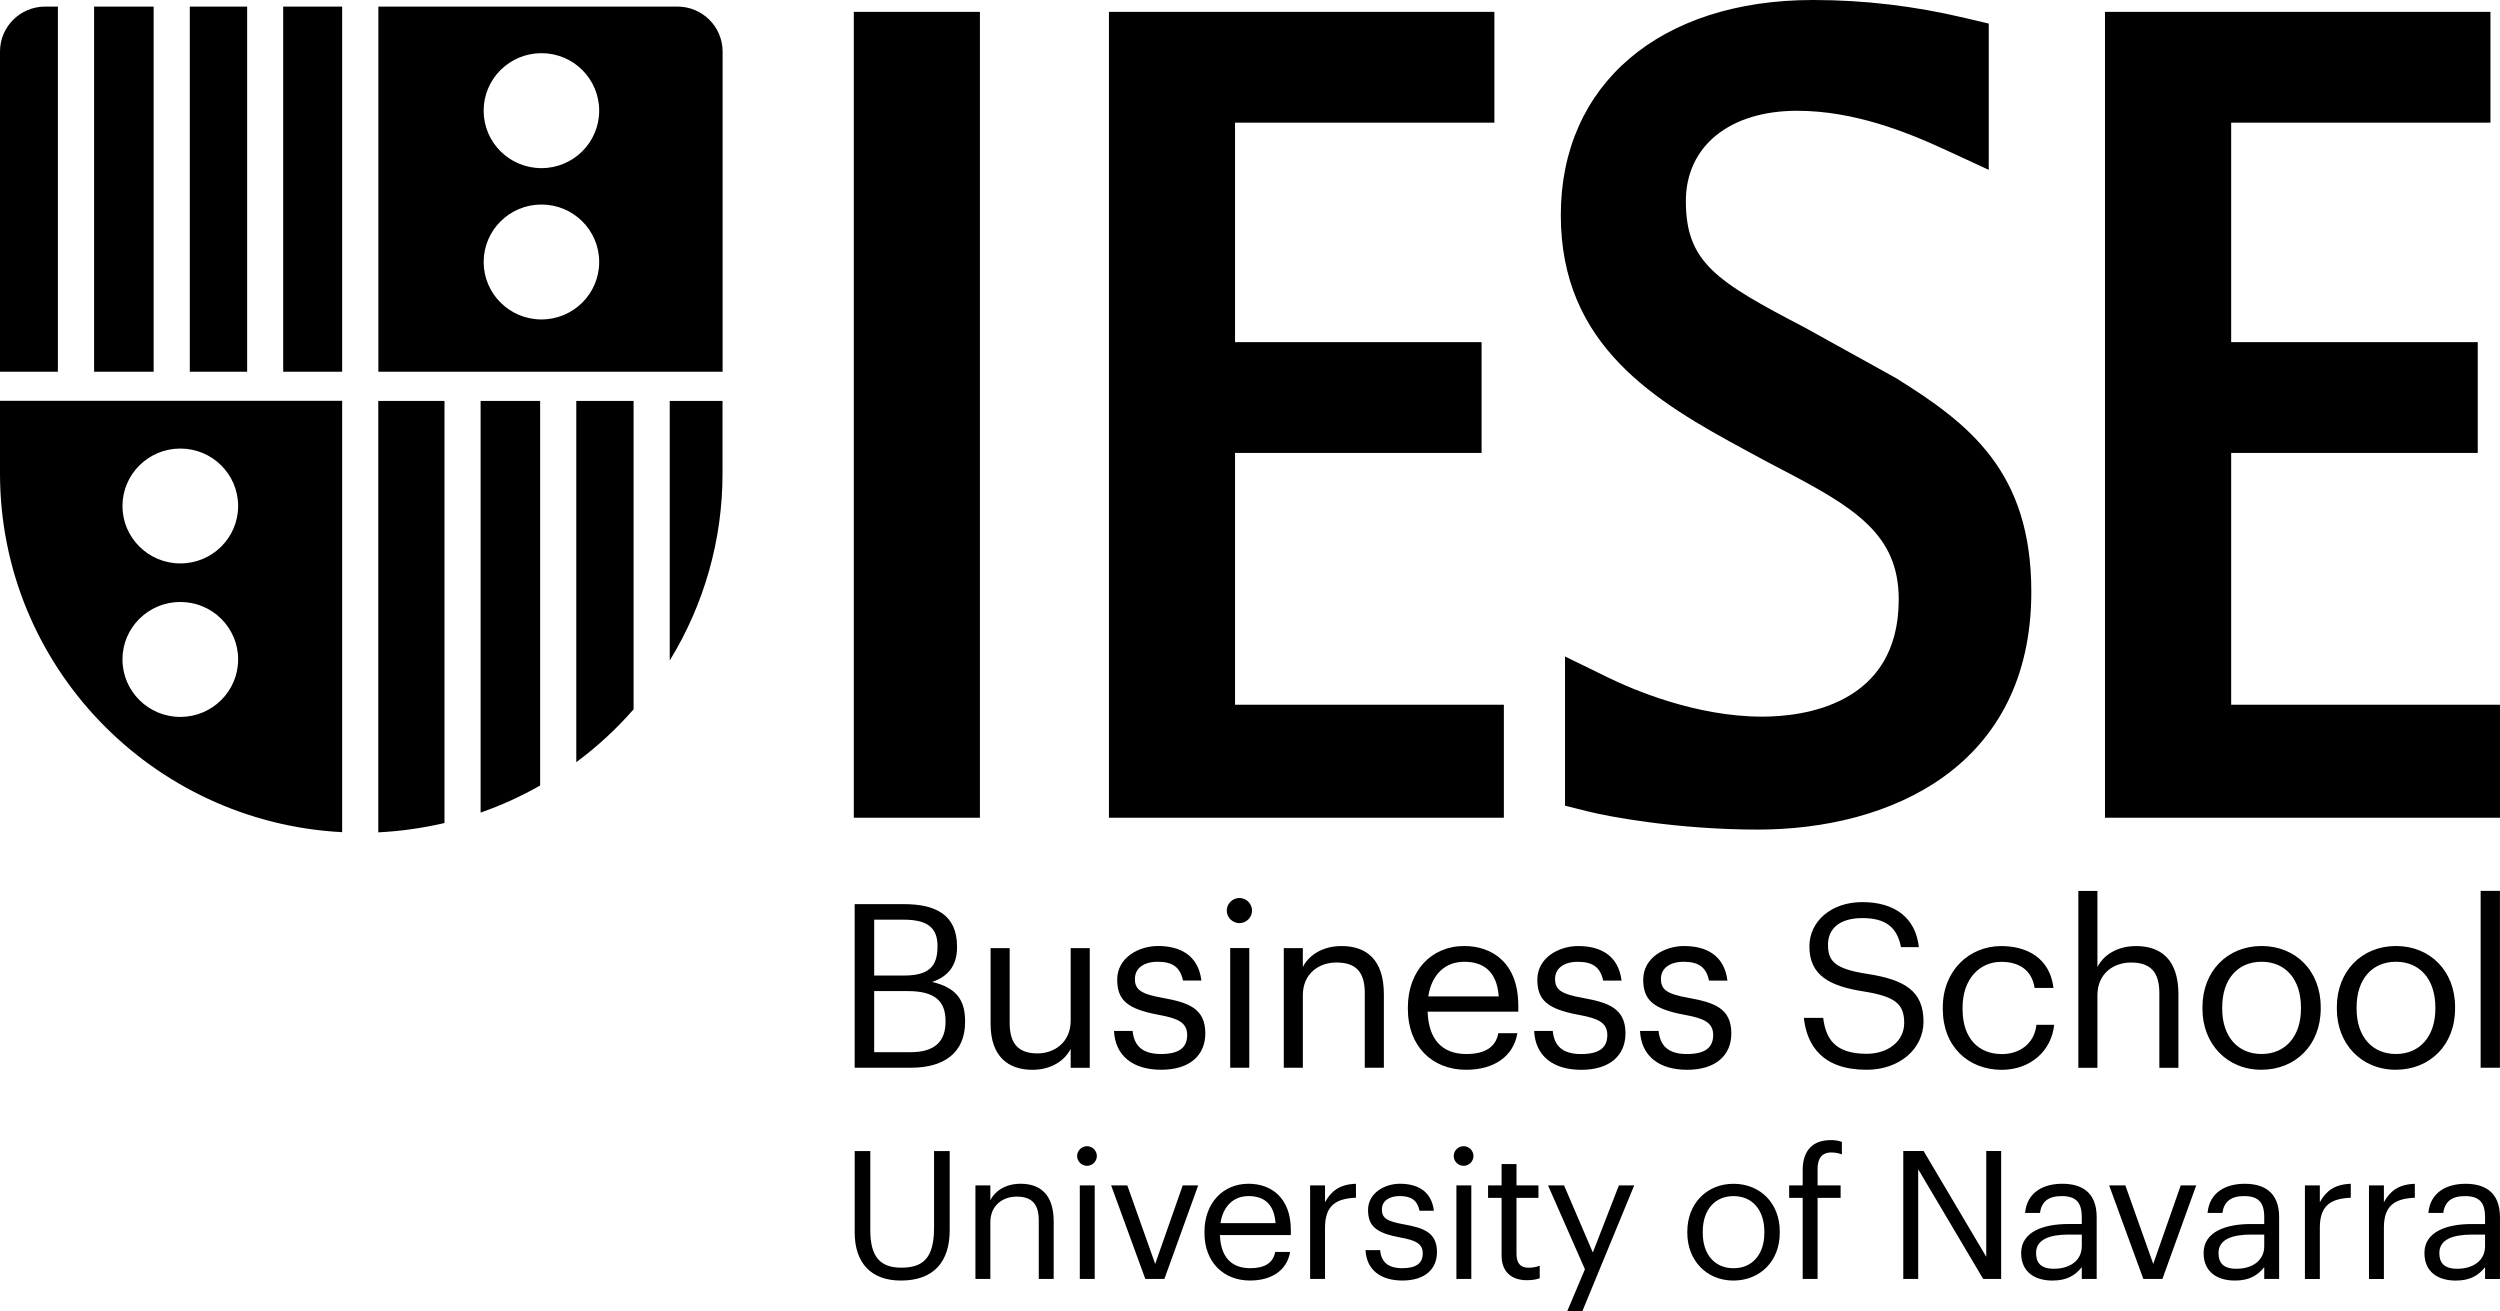 <svg width="122" height="64" viewBox="0 0 122 64" fill="none" xmlns="http://www.w3.org/2000/svg">
<path d="M47.82 0.58H41.666V39.904H47.82V0.58ZM108.881 34.391V22.104H120.914V16.695H108.881V5.986H121.534V0.58H102.723V39.904H122.001V34.392H108.881V34.391ZM92.496 18.434L92.502 18.436L92.482 18.424L92.497 18.434H92.496Z" fill="black"/>
<path d="M92.496 18.434L92.502 18.436L92.481 18.424L92.496 18.434H92.496Z" fill="black"/>
<path d="M85.231 21.994L86.173 22.504C86.188 22.514 86.939 22.906 86.939 22.906C90.484 24.759 92.658 26.056 92.658 29.251C92.658 34.415 87.993 34.972 85.986 34.972C82.741 34.972 79.655 33.638 78.479 33.065L76.373 32.036V39.317L77.49 39.597C78.467 39.846 81.863 40.484 85.778 40.484C92.231 40.484 99.128 37.436 99.128 28.88C99.128 23.029 96.131 20.692 92.51 18.443L92.495 18.434L88.043 15.968C83.754 13.731 82.27 12.805 82.27 9.813C82.27 7.138 84.401 5.406 87.699 5.406C90.465 5.406 93.038 6.433 94.973 7.328L97.051 8.288V1.151L95.914 0.882C93.412 0.289 90.977 0 88.475 0C81 0 76.167 4.121 76.167 10.498C76.167 16.875 80.776 19.59 85.231 21.994M73.389 34.392H60.27V22.104H72.302V16.696H60.27V5.986H72.926V0.58H54.116V39.904H73.389V34.391V34.392ZM49.805 57.767C49.049 57.767 48.54 58.142 48.329 58.57V57.846H47.601V62.412H48.329V59.644C48.329 58.823 48.935 58.395 49.612 58.395C50.35 58.395 50.692 58.752 50.692 59.556V62.411H51.42V59.608C51.42 58.281 50.754 57.767 49.806 57.767M52.694 62.412H53.422V57.846H52.694V62.412ZM45.581 59.933C45.581 61.461 44.984 61.862 43.983 61.862C42.982 61.862 42.471 61.357 42.471 60.047V56.171H41.709V60.135C41.709 61.654 42.525 62.491 43.965 62.491C45.581 62.491 46.345 61.558 46.345 60.038V56.171H45.582V59.933L45.581 59.933ZM53.045 55.934C52.78 55.936 52.565 56.149 52.563 56.413C52.563 56.675 52.782 56.892 53.045 56.892C53.308 56.892 53.527 56.675 53.527 56.413C53.525 56.149 53.31 55.936 53.045 55.934ZM56.373 61.68L55.012 57.846H54.223L55.891 62.413H56.822L58.472 57.846H57.717L56.373 61.68ZM105.078 61.68L103.717 57.846H102.926L104.595 62.413H105.525L107.176 57.846H106.421L105.078 61.68ZM96.928 61.33L93.872 56.17H92.88V62.412H93.608V57.059L96.779 62.412H97.656V56.17H96.929V61.33H96.928ZM101.591 60.815C101.591 61.522 101.002 61.915 100.23 61.915C99.588 61.915 99.36 61.619 99.36 61.147C99.36 60.474 100.036 60.247 100.959 60.247H101.592V60.815H101.591ZM100.642 57.767C99.755 57.767 98.921 58.151 98.825 59.19H99.553C99.623 58.631 99.975 58.369 100.607 58.369C101.309 58.369 101.591 58.675 101.591 59.4V59.732H100.932C99.755 59.732 98.632 60.09 98.632 61.146C98.632 62.081 99.306 62.491 100.159 62.491C100.835 62.491 101.249 62.265 101.591 61.837V62.413H102.318V59.401C102.318 58.126 101.521 57.768 100.642 57.768M77.73 61.121L76.326 57.847H75.544L77.345 61.941L76.475 64.001H77.213L79.75 57.846H79.003L77.731 61.121H77.73ZM87.971 57.104V57.847H87.311V58.457H87.971V62.413H88.698V58.457H89.822V57.847H88.698V57.026C88.698 56.562 88.892 56.24 89.366 56.24C89.567 56.24 89.753 56.283 89.884 56.336V55.725C89.71 55.662 89.525 55.633 89.34 55.638C88.427 55.638 87.971 56.178 87.971 57.104ZM86.1 60.169C86.1 61.2 85.52 61.89 84.597 61.89C83.674 61.89 83.095 61.209 83.095 60.169V60.099C83.095 59.051 83.675 58.37 84.597 58.37C85.52 58.37 86.1 59.051 86.1 60.108V60.169ZM84.597 57.769C83.297 57.769 82.341 58.728 82.341 60.099V60.169C82.341 61.506 83.279 62.491 84.588 62.491C85.897 62.491 86.853 61.54 86.853 60.161V60.092C86.853 58.719 85.897 57.769 84.597 57.769ZM121.271 60.816C121.271 61.523 120.682 61.916 119.909 61.916C119.267 61.916 119.04 61.62 119.04 61.148C119.04 60.475 119.716 60.248 120.639 60.248H121.271V60.816ZM120.322 57.769C119.435 57.769 118.6 58.153 118.505 59.191H119.233C119.303 58.632 119.654 58.37 120.287 58.37C120.99 58.37 121.271 58.676 121.271 59.401V59.733H120.612C119.435 59.733 118.312 60.091 118.312 61.147C118.312 62.082 118.987 62.492 119.839 62.492C120.515 62.492 120.928 62.266 121.271 61.839V62.414H121.998V59.402C121.998 58.127 121.2 57.769 120.322 57.769M116.334 58.668V57.848H115.606V62.414H116.334V59.908C116.334 58.781 116.922 58.493 117.844 58.449V57.77C117.018 57.795 116.624 58.152 116.334 58.667M113.208 58.667V57.847H112.48V62.414H113.208V59.907C113.208 58.781 113.796 58.492 114.718 58.449V57.769C113.893 57.795 113.498 58.151 113.208 58.667M110.495 60.815C110.495 61.523 109.906 61.916 109.134 61.916C108.492 61.916 108.263 61.619 108.263 61.147C108.263 60.474 108.939 60.247 109.862 60.247H110.495V60.815ZM109.546 57.768C108.659 57.768 107.825 58.152 107.729 59.191H108.456C108.527 58.632 108.879 58.369 109.511 58.369C110.213 58.369 110.495 58.676 110.495 59.401V59.733H109.835C108.659 59.733 107.536 60.09 107.536 61.147C107.536 62.081 108.21 62.491 109.063 62.491C109.739 62.491 110.152 62.265 110.495 61.838V62.413H111.222V59.401C111.222 58.126 110.424 57.769 109.545 57.769M74.005 61.2V58.457H75.076V57.847H74.005V56.808H73.277V57.847H72.618V58.457H73.277V61.27C73.277 61.986 73.681 62.474 74.514 62.474C74.812 62.474 74.988 62.431 75.138 62.378V61.768C74.959 61.835 74.768 61.867 74.576 61.864C74.207 61.864 74.005 61.645 74.005 61.2ZM71.073 62.413H71.8V57.846H71.073V62.413ZM64.661 58.666V57.846H63.934V62.413H64.661V59.907C64.661 58.78 65.249 58.491 66.171 58.448V57.768C65.345 57.794 64.951 58.151 64.661 58.666M59.56 59.688C59.682 58.876 60.183 58.369 60.929 58.369C61.676 58.369 62.178 58.745 62.247 59.688H59.56ZM60.929 57.767C59.666 57.767 58.778 58.727 58.778 60.106V60.176C58.778 61.582 59.7 62.49 61 62.49C62.036 62.49 62.8 62.011 62.958 61.094H62.23C62.133 61.627 61.721 61.888 61.009 61.888C60.069 61.888 59.568 61.312 59.533 60.272H62.993V60.037C62.993 58.404 61.993 57.767 60.93 57.767M68.509 59.748C67.665 59.6 67.436 59.434 67.436 59.024C67.436 58.614 67.78 58.368 68.306 58.368C68.886 58.368 69.168 58.587 69.273 59.085H69.975C69.852 58.098 69.141 57.767 68.315 57.767C67.594 57.767 66.761 58.202 66.761 59.049C66.761 59.844 67.165 60.177 68.358 60.394C69.071 60.525 69.43 60.683 69.43 61.163C69.43 61.642 69.123 61.888 68.43 61.888C67.692 61.888 67.402 61.547 67.349 61.006H66.638C66.683 61.94 67.34 62.49 68.439 62.49C69.537 62.49 70.124 61.932 70.124 61.102C70.124 60.132 69.457 59.922 68.509 59.748ZM71.424 55.933C71.159 55.935 70.944 56.149 70.941 56.412C70.941 56.674 71.161 56.892 71.425 56.892C71.689 56.892 71.906 56.674 71.906 56.412C71.904 56.149 71.689 55.936 71.424 55.933ZM115.003 49.235V49.146C115.003 47.805 115.744 46.934 116.923 46.934C118.102 46.934 118.845 47.805 118.845 49.157V49.235C118.845 50.553 118.103 51.435 116.923 51.435C115.743 51.435 115.003 50.564 115.003 49.235M119.808 49.224V49.135C119.808 47.381 118.586 46.165 116.923 46.165C115.26 46.165 114.038 47.392 114.038 49.146V49.235C114.038 50.944 115.238 52.204 116.912 52.204C118.586 52.204 119.808 50.989 119.808 49.224ZM112.286 49.235C112.286 50.553 111.544 51.435 110.365 51.435C109.187 51.435 108.444 50.564 108.444 49.235V49.146C108.444 47.806 109.185 46.934 110.365 46.934C111.546 46.934 112.286 47.806 112.286 49.157V49.236V49.235ZM113.25 49.135C113.25 47.381 112.028 46.165 110.365 46.165C108.703 46.165 107.48 47.392 107.48 49.146V49.235C107.48 50.944 108.68 52.204 110.353 52.204C112.027 52.204 113.251 50.989 113.251 49.224V49.135H113.25ZM56.654 51.435C55.71 51.435 55.34 51 55.272 50.308H54.363C54.42 51.502 55.261 52.204 56.665 52.204C58.069 52.204 58.82 51.491 58.82 50.43C58.82 49.19 57.967 48.923 56.754 48.699C55.675 48.509 55.384 48.297 55.384 47.772C55.384 47.246 55.821 46.934 56.496 46.934C57.237 46.934 57.596 47.214 57.731 47.85H58.629C58.472 46.589 57.562 46.165 56.506 46.165C55.585 46.165 54.519 46.723 54.519 47.806C54.519 48.822 55.035 49.246 56.562 49.527C57.473 49.694 57.934 49.895 57.934 50.51C57.934 51.124 57.54 51.436 56.653 51.436M121.055 52.105H121.997V43.475H121.055V52.105ZM60.483 43.822C60.143 43.825 59.869 44.097 59.866 44.435C59.866 44.769 60.146 45.049 60.483 45.049C60.819 45.049 61.1 44.769 61.1 44.435C61.1 44.101 60.819 43.822 60.483 43.822ZM69.701 48.623C69.858 47.583 70.498 46.935 71.454 46.935C72.409 46.935 73.049 47.416 73.138 48.623H69.701ZM74.092 49.068C74.092 46.98 72.812 46.166 71.454 46.166C69.836 46.166 68.704 47.394 68.704 49.158V49.247C68.704 51.046 69.882 52.205 71.544 52.205C72.87 52.205 73.846 51.592 74.048 50.42H73.117C72.993 51.102 72.465 51.436 71.556 51.436C70.354 51.436 69.713 50.699 69.668 49.37H74.093V49.068H74.092ZM60.034 52.105H60.965V46.267H60.034V52.105ZM46.142 49.861C46.142 50.834 45.604 51.347 44.435 51.347H42.66V48.365H44.3C45.592 48.365 46.142 48.834 46.142 49.817V49.861H46.142ZM42.66 44.88H44.099C45.221 44.88 45.75 45.248 45.75 46.154V46.199C45.75 47.182 45.3 47.606 44.121 47.606H42.661V44.88L42.66 44.88ZM45.491 47.918C46.411 47.606 46.703 46.959 46.703 46.232V46.187C46.703 44.613 45.615 44.122 44.121 44.122H41.708V52.105H44.458C46.064 52.105 47.096 51.381 47.096 49.872V49.828C47.096 48.789 46.659 48.197 45.491 47.919M93.867 49.851C93.867 48.344 92.925 47.807 91.139 47.528C89.499 47.282 89.206 46.88 89.206 46.098C89.206 45.316 89.779 44.803 90.88 44.803C91.981 44.803 92.576 45.216 92.768 46.221H93.641C93.485 44.803 92.486 44.023 90.879 44.023C89.364 44.023 88.298 44.959 88.298 46.187C88.298 47.606 89.296 48.131 90.981 48.388C92.509 48.633 92.925 49.013 92.925 49.918C92.925 50.822 92.127 51.425 91.093 51.425C89.477 51.425 89.094 50.621 88.971 49.672H88.028C88.175 51.034 88.949 52.205 91.094 52.205C92.688 52.205 93.867 51.191 93.867 49.851M84.489 50.431C84.489 49.192 83.637 48.924 82.424 48.7C81.345 48.51 81.053 48.298 81.053 47.773C81.053 47.247 81.491 46.935 82.165 46.935C82.907 46.935 83.267 47.214 83.401 47.852H84.299C84.142 46.59 83.233 46.166 82.176 46.166C81.254 46.166 80.189 46.724 80.189 47.807C80.189 48.823 80.705 49.247 82.233 49.528C83.143 49.695 83.603 49.896 83.603 50.51C83.603 51.124 83.21 51.437 82.323 51.437C81.379 51.437 81.008 51.002 80.94 50.31H80.033C80.089 51.505 80.929 52.206 82.333 52.206C83.736 52.206 84.489 51.492 84.489 50.432M67.533 52.106V48.522C67.533 46.825 66.68 46.167 65.467 46.167C64.501 46.167 63.849 46.647 63.578 47.193V46.268H62.649V52.106H63.579V48.567C63.579 47.518 64.354 46.97 65.219 46.97C66.163 46.97 66.601 47.428 66.601 48.455V52.107H67.532L67.533 52.106ZM79.324 50.432C79.324 49.193 78.471 48.925 77.258 48.701C76.179 48.511 75.887 48.299 75.887 47.774C75.887 47.248 76.324 46.936 76.999 46.936C77.74 46.936 78.1 47.215 78.234 47.853H79.132C78.975 46.591 78.066 46.167 77.01 46.167C76.088 46.167 75.022 46.725 75.022 47.808C75.022 48.824 75.539 49.248 77.066 49.529C77.976 49.696 78.437 49.897 78.437 50.511C78.437 51.126 78.044 51.438 77.156 51.438C76.213 51.438 75.842 51.003 75.775 50.311H74.866C74.922 51.505 75.763 52.207 77.167 52.207C78.572 52.207 79.323 51.493 79.323 50.433M105.376 48.456V52.108H106.307V48.523C106.307 46.827 105.454 46.168 104.241 46.168C103.275 46.168 102.623 46.648 102.354 47.195V43.478H101.423V52.108H102.354V48.569C102.354 47.519 103.129 46.971 103.994 46.971C104.937 46.971 105.376 47.429 105.376 48.457M53.18 52.108V46.269H52.249V49.808C52.249 50.858 51.463 51.406 50.631 51.406C49.71 51.406 49.272 50.948 49.272 49.92V46.269H48.341V49.965C48.341 51.573 49.216 52.207 50.384 52.207C51.328 52.207 51.979 51.729 52.249 51.182V52.108H53.18ZM100.243 50.009H99.378C99.278 50.958 98.525 51.439 97.694 51.439C96.56 51.439 95.774 50.68 95.774 49.25V49.16C95.774 47.786 96.594 46.938 97.66 46.938C98.469 46.938 99.143 47.283 99.289 48.211H100.21C100.03 46.726 98.884 46.168 97.66 46.168C96.089 46.168 94.809 47.373 94.809 49.16V49.249C94.809 51.058 96.043 52.207 97.683 52.207C99.097 52.207 100.12 51.27 100.243 50.009M23.454 39.654C24.461 39.303 25.433 38.86 26.359 38.333V19.564H23.454V39.654ZM28.123 37.194C29.146 36.436 30.083 35.572 30.919 34.615V19.564H28.123V37.194ZM18.46 40.619C19.564 40.564 20.643 40.407 21.691 40.164V19.564H18.46V40.619ZM32.683 32.232C34.37 29.485 35.262 26.326 35.259 23.107V19.564H32.683V32.233V32.232ZM13.82 0.321H16.697V18.142H13.82V0.321ZM9.262 0.321H12.061V18.142H9.262V0.321ZM4.592 0.321H7.498V18.142H4.592V0.321ZM2.825 0.321H2.203C0.985 0.323 -0.002 1.306 1.71893e-06 2.517V18.142H2.825V0.321ZM8.801 27.495C7.242 27.495 5.976 26.24 5.976 24.694C5.976 23.148 7.241 21.889 8.801 21.889C10.36 21.889 11.621 23.146 11.621 24.694C11.62 26.242 10.358 27.496 8.801 27.495ZM8.801 34.986C7.241 34.986 5.977 33.73 5.976 32.179C5.976 30.631 7.241 29.376 8.801 29.376C10.36 29.376 11.621 30.631 11.621 32.179C11.622 33.729 10.359 34.985 8.801 34.986H8.801ZM1.71893e-06 19.56V23.103C1.71893e-06 32.472 7.395 40.127 16.697 40.61V19.56H1.71893e-06ZM26.423 8.205C24.865 8.206 23.602 6.951 23.602 5.403V5.402C23.602 3.851 24.864 2.595 26.423 2.595C27.982 2.595 29.24 3.85 29.24 5.402C29.241 6.949 27.982 8.203 26.426 8.205H26.423ZM26.423 15.589C24.865 15.589 23.603 14.333 23.603 12.785C23.603 11.236 24.865 9.981 26.423 9.981C27.978 9.981 29.24 11.234 29.24 12.781C29.24 12.783 29.24 12.784 29.24 12.786C29.241 14.332 27.982 15.587 26.426 15.589H26.423ZM33.06 0.321H18.464V18.142H35.263V2.517C35.263 1.304 34.275 0.321 33.06 0.321" fill="black"/>
</svg>
